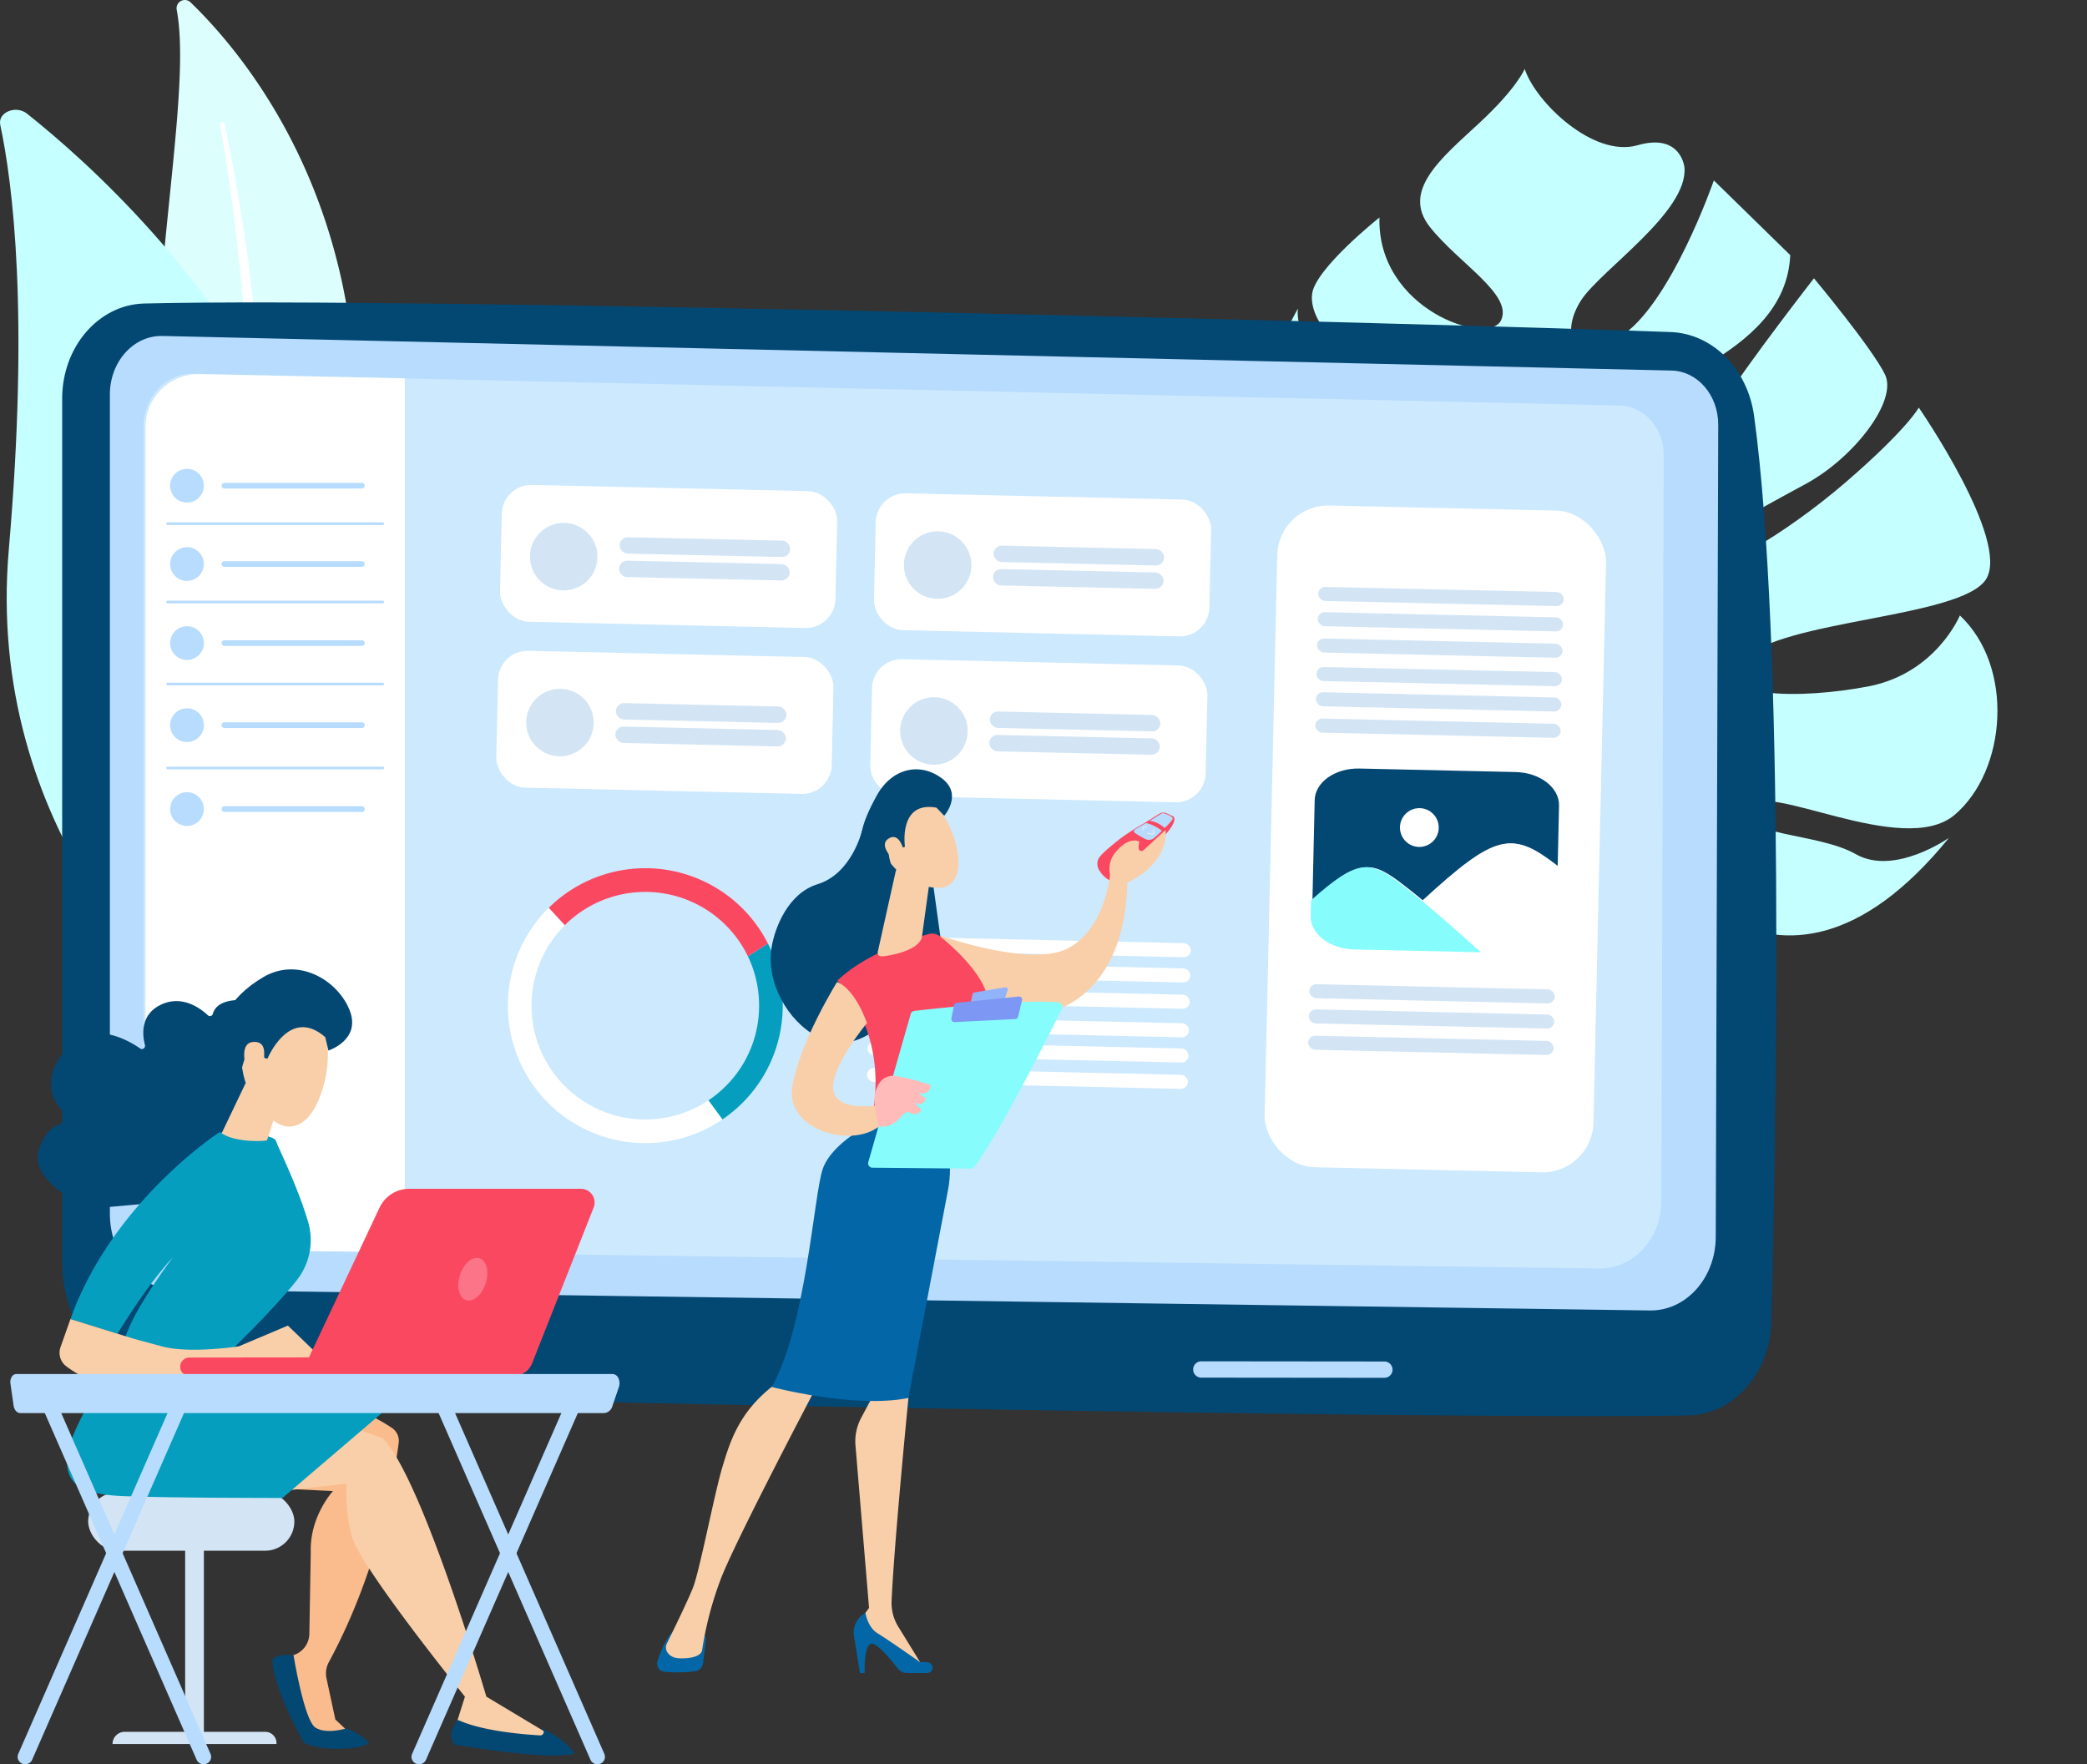 <svg xmlns="http://www.w3.org/2000/svg" xmlns:xlink="http://www.w3.org/1999/xlink" width="779.906" height="659.272" viewBox="0 0 779.906 659.272"><rect x="0" y="0" width="779.906" height="659.272" fill="#333333" stroke="none"/><defs><style>.a{fill:#c6ffff;}.b{fill:#dcfffe;}.c,.h,.j,.q,.x{fill:#fff;}.c,.d{mix-blend-mode:soft-light;}.c,.d,.j{isolation:isolate;}.d,.k{fill:#87fcfc;}.e{fill:#034773;}.f{fill:#b8dcfd;}.g{fill:azure;opacity:0.37;}.i{fill:#d3e5f5;}.j{mix-blend-mode:hard-light;}.l,.m{fill:none;}.l{stroke:#b8dcfd;stroke-linecap:round;stroke-miterlimit:10;}.n{fill:#059ebf;}.o{fill:#fb4861;}.p{fill:url(#a);}.q{opacity:0.5;}.r{fill:#f9cfa9;}.s{fill:#0366a6;}.t{fill:#91b3fa;}.u{fill:#7d97f4;}.v{fill:url(#b);}.w{fill:#fbbc8d;}.x{opacity:0.24;}</style><linearGradient id="a" x1="-281928.906" y1="153298.953" x2="-281929.094" y2="153306.844" gradientUnits="objectBoundingBox"><stop offset="0.004" stop-color="#e38ddd"/><stop offset="1" stop-color="#9571f6"/></linearGradient><linearGradient id="b" x1="5.098" y1="0.5" x2="6.098" y2="0.5" gradientUnits="objectBoundingBox"><stop offset="0" stop-color="#febbba"/><stop offset="1" stop-color="#ff928e"/></linearGradient></defs><g transform="translate(-452.497 -457.958)"><path class="a" d="M2259.01,583.384c1.55-18.592,57.815-35.857,53.361-75.2l-32.56-23.1s-8.767,49.126-25.705,63.374-21.776.774-16.223-11.512,34.2-38.646,30.346-54.829c0,0-3.144-12.795-18.65-5.549s-40.114-9.909-46.1-21.565c0,0-1.721,7.5-13.6,22.614s-24.922,29.481-12.152,41.243S2212.53,539,2209.417,549.23s-46.408,3.344-50.867-30.913c0,0-20.73,22.6-20.386,32.174s13.553,23.091,39.791,24.09,37.957,9.314,35.623,16.986-77.979-6.621-79.816-34.872c0,0-18.963,53.912-17.668,61.049s33.721,15.637,55.1,13.186,38.931,10.007,41.35,17.941-22.575-3.582-35.738-2.558-64.188-17.564-64.188-17.564,5.128,5.712,1.438,24.859,1.427,52.833,13.612,53.189,70.081-9.347,88.195-5.821,31.911,10.206,22.089,14.637-33.278.224-50.979,2.174-62.572,12.6-70.266,3c0,0,3.514,52.242,49.889,68.566,0,0,25.383-6.863,42.37-24.865s24.924-24.807,32.8-21.295-3.979,15.832-14.852,26.773-35.641,36.895-47.293,35.882c0,0,71.234,20.491,93.305-25,20.7-42.659,17.457-49.436,16.974-50.114,1.975,2.391,62.341,74.188,115.145-16.78,0,0-17.854,17.387-33.466,11.491s-44.47.573-41.76-10.977,59.366,10,75.966-9.317,13.484-58.077-9.731-73.894c0,0-5.4,22.737-29.549,31.511s-59.083,14.042-47.654-2.722,78.019-27.932,84.748-43.7-34.861-59.4-34.861-59.4-2.914,8.489-22.454,31.644-46.531,45.46-48.012,37.155,17.165-21.622,33.379-34.155,28.9-35.918,22.69-44.86-31.856-31.378-31.856-31.378-19.113,34.608-26.239,51.115S2257.459,601.976,2259.01,583.384Zm38.6,110.261c-20.786,13.187-15.384-6.9-8.809-19.678C2293.8,664.268,2318.4,680.459,2297.615,693.646Zm-16.47-43.77c-13.551,9.04-21.119,5.312-17.989-3.181C2270.351,627.181,2294.7,640.836,2281.145,649.876Zm-22.79-44.155c-7.032,5.375-11.112,5.589-12.063-4.414S2265.387,600.346,2258.355,605.721Z" transform="translate(-1082.901 -310.373) rotate(9)"/><path class="b" d="M701.859,471.128a3.081,3.081,0,0,1,5.175-2.755c21.8,21.057,74.023,83.93,59.278,192.326-18.5,136,9.184,186.1,44.085,216.919,0,0-48.312-14.936-78.129-65.8C659.06,686.926,711.683,523.286,701.859,471.128Z" transform="translate(-183.327 -9.541)"/><path class="c" d="M800.042,660.621c2.552,15.2,4.8,30.451,6.494,45.758q2.656,22.943,3.9,46c.767,15.363,1.246,30.738,1.071,46.11-.106,15.372-.872,30.723-1.7,46.133-.737,15.405-1.566,30.92-.81,46.568.74,15.615,3.356,31.393,8.778,46.225,1.356,3.7,2.784,7.383,4.415,10.948,1.566,3.6,3.291,7.126,5.079,10.622a162.166,162.166,0,0,0,44.788,54.047,2.98,2.98,0,0,0,3.763-4.621l-.009-.007c-2.918-2.442-5.8-4.914-8.571-7.507-1.4-1.274-2.749-2.608-4.118-3.916-1.318-1.358-2.689-2.666-3.964-4.064a157.119,157.119,0,0,1-14.331-17.549A172.226,172.226,0,0,1,823.955,935.2a150.064,150.064,0,0,1-5.944-21.81,170.183,170.183,0,0,1-2.7-22.541c-.85-15.189-.156-30.553.47-45.962.606-15.414,1.109-30.907.974-46.4q-.07-11.616-.557-23.222c-.14-3.868-.355-7.733-.563-11.6q-.367-5.794-.809-11.581-1.829-23.146-5.082-46.127c-2.247-15.3-4.9-30.536-8.133-45.643a.8.8,0,0,0-1.57.3Z" transform="translate(-265.29 -156.25)"/><g transform="translate(452.497 498.987)"><path class="a" d="M559.645,993.611c-2.4,5.1-10.456,6.45-15.381,2.609-27.175-21.2-97.5-86.685-88.472-191.088,7.622-88.164,1.466-136.728-3.2-158.646-.986-4.635,5.832-7.485,9.99-4.179C508.453,678.781,646.475,808.636,559.645,993.611Z" transform="translate(-452.497 -640.875)"/><path class="d" d="M669.926,1312.313a2.829,2.829,0,0,1-.453.182,2.9,2.9,0,0,1-3.42-1.261c-.608-1.26-60.741-127.426-56.944-250.513a2.415,2.415,0,0,1,2.7-2.05,2.448,2.448,0,0,1,2.568,2.244c-3.77,122.191,55.97,247.563,56.574,248.815A1.929,1.929,0,0,1,669.926,1312.313Z" transform="translate(-571.915 -959.798)"/></g><g transform="translate(475.731 570.971)"><path class="e" d="M550.675,981v322.355c0,26.518,18.625,48.2,41.989,48.887,103.771,3.036,466.712,10.4,565.5,8.746,16.978-.284,30.732-15.7,31.222-34.957,1.9-74.887,5-254.966-6.45-338.57-2.411-17.606-15.509-30.771-31.2-31.341-86.947-3.156-471.689-13.177-570.426-10.661C564.272,945.887,550.675,961.67,550.675,981Z" transform="translate(-550.675 -945.052)"/><path class="f" d="M626.006,1019.824v306.259c0,15.483,10.954,28.1,24.6,28.33l550.847,7.722c13.528.229,24.616-12.119,24.666-27.469l.922-303.523c.036-10.975-7.671-19.968-17.341-20.236L645.732,997.981C634.916,997.682,626.006,1007.549,626.006,1019.824Z" transform="translate(-608.179 -985.45)"/><path class="g" d="M678.988,1077.642v281.216c0,14.217,10.354,25.8,23.251,26.013l520.682,7.09c12.787.211,23.268-11.128,23.315-25.222l.871-278.7c.034-10.078-7.25-18.336-16.391-18.581l-533.082-11.87C687.41,1057.31,678.988,1066.37,678.988,1077.642Z" transform="translate(-648.623 -1030.949)"/><path class="h" d="M779.086,1386.387l-71.695-.9a25.811,25.811,0,0,1-25.2-26.013V1078.257A19.89,19.89,0,0,1,702.4,1058.2l76.7,1.576Z" transform="translate(-651.065 -1031.419)"/><g transform="translate(161.983 67.951)"><rect class="h" width="125.369" height="51.149" rx="11" transform="translate(2.541 0) rotate(1.287)"/><circle class="i" cx="12.619" cy="12.619" r="12.619" transform="translate(12.815 14.43)"/><rect class="i" width="63.772" height="6.135" rx="3.067" transform="matrix(1, 0.022, -0.022, 1, 46.383, 19.718)"/><rect class="i" width="63.772" height="6.135" rx="3.067" transform="matrix(1, 0.022, -0.022, 1, 46.187, 28.479)"/><rect class="h" width="125.369" height="51.149" rx="11" transform="translate(142.283 3.139) rotate(1.287)"/><circle class="i" cx="12.619" cy="12.619" r="12.619" transform="translate(152.557 17.569)"/><rect class="i" width="63.772" height="6.135" rx="3.067" transform="translate(186.126 22.858) rotate(1.287)"/><rect class="i" width="63.772" height="6.135" rx="3.067" transform="matrix(1, 0.022, -0.022, 1, 185.929, 31.619)"/><rect class="h" width="125.369" height="51.149" rx="11" transform="translate(1.149 61.99) rotate(1.287)"/><circle class="i" cx="12.619" cy="12.619" r="12.619" transform="translate(11.422 76.42)"/><rect class="i" width="63.772" height="6.135" rx="3.067" transform="matrix(1, 0.022, -0.022, 1, 44.991, 81.708)"/><rect class="i" width="63.772" height="6.135" rx="3.067" transform="translate(44.794 90.469) rotate(1.287)"/><rect class="h" width="125.369" height="51.149" rx="11" transform="translate(140.891 65.129) rotate(1.287)"/><circle class="i" cx="12.619" cy="12.619" r="12.619" transform="translate(151.164 79.559)"/><rect class="i" width="63.772" height="6.135" rx="3.067" transform="translate(184.733 84.847) rotate(1.287)"/><rect class="i" width="63.772" height="6.135" rx="3.067" transform="matrix(1, 0.022, -0.022, 1, 184.536, 93.608)"/></g><g transform="translate(448.938 75.458)"><rect class="h" width="122.897" height="247.339" rx="19" transform="translate(5.555 0) rotate(1.287)"/><g transform="translate(16.627 30.796)"><rect class="i" width="91.738" height="5.259" rx="2.63" transform="matrix(1, 0.022, -0.022, 1, 3.886, 0)"/><rect class="i" width="91.738" height="5.259" rx="2.63" transform="translate(3.674 9.423) rotate(1.287)"/><rect class="i" width="91.738" height="5.259" rx="2.63" transform="translate(3.453 19.262) rotate(1.287)"/><rect class="i" width="91.738" height="5.259" rx="2.63" transform="matrix(1, 0.022, -0.022, 1, 3.213, 29.927)"/><rect class="i" width="91.738" height="5.259" rx="2.63" transform="translate(3.001 39.35) rotate(1.287)"/><rect class="i" width="91.738" height="5.259" rx="2.63" transform="translate(2.78 49.189) rotate(1.287)"/><rect class="i" width="91.738" height="5.259" rx="2.63" transform="translate(0.551 148.441) rotate(1.287)"/><rect class="i" width="91.738" height="5.259" rx="2.63" transform="matrix(1, 0.022, -0.022, 1, 0.339, 157.865)"/><rect class="i" width="91.738" height="5.259" rx="2.63" transform="translate(0.118 167.704) rotate(1.287)"/><g transform="translate(0.988 67.925)"><path class="e" d="M2617.128,1694.925l-.505,22.5c-16.79-12.9-22.206-12.575-50.17,13.094-2.509-2.074-4.893-4.02-7.07-5.677-12.349-9.61-16.591-10.368-34.41,5.47l.841-37.441c.151-6.713,7.638-12,16.706-11.8l58.45,1.313C2610.036,1682.594,2617.279,1688.212,2617.128,1694.925Z" transform="translate(-2524.307 -1681.072)"/><path class="j" d="M2720.064,1840c-3.632-3.266-13.361-11.967-22.057-19.225,27.964-25.669,33.38-25.989,50.17-13.094l-.467,20.769c-.151,6.713-7.638,12-16.706,11.8Z" transform="translate(-2656.393 -1771.334)"/><path class="k" d="M2563.775,1849.435c-2.509-2.074-4.893-4.02-7.071-5.677-12.349-9.611-16.591-10.368-34.41,5.47l-.131,5.83c-.151,6.713,7.092,12.33,16.16,12.534l5.96.134,41.55.933C2582.2,1865.394,2572.471,1856.693,2563.775,1849.435Z" transform="translate(-2522.161 -1799.998)"/><circle class="j" cx="7.247" cy="7.247" r="7.247" transform="translate(33.372 14.798)"/></g></g></g><g transform="translate(40.335 91.452)"><circle class="f" cx="6.309" cy="6.309" r="6.309"/><path class="f" d="M854.857,1355.787H803.5a1.065,1.065,0,0,1,0-2.13h51.356a1.065,1.065,0,0,1,0,2.13Z" transform="translate(-783.192 -1348.412)"/></g><g transform="translate(40.335 120.994)"><circle class="f" cx="6.309" cy="6.309" r="6.309"/><path class="f" d="M854.857,1480.619H803.5a1.065,1.065,0,0,1,0-2.13h51.356a1.065,1.065,0,0,1,0,2.13Z" transform="translate(-783.192 -1473.245)"/></g><line class="l" x2="80.426" transform="translate(39.401 111.941)"/><g transform="translate(40.335 62.181)"><circle class="f" cx="6.309" cy="6.309" r="6.309"/><path class="f" d="M854.857,1232.1H803.5a1.065,1.065,0,0,1,0-2.13h51.356a1.065,1.065,0,0,1,0,2.13Z" transform="translate(-783.192 -1224.726)"/></g><line class="l" x2="80.426" transform="translate(39.401 82.671)"/><g transform="translate(40.335 151.658)"><circle class="f" cx="6.309" cy="6.309" r="6.309"/><path class="f" d="M854.857,1610.2H803.5a1.065,1.065,0,1,1,0-2.13h51.356a1.065,1.065,0,1,1,0,2.13Z" transform="translate(-783.192 -1602.823)"/></g><line class="l" x2="80.426" transform="translate(39.401 142.606)"/><g transform="translate(40.335 183.018)"><circle class="f" cx="6.309" cy="6.309" r="6.309"/><path class="f" d="M854.857,1742.712H803.5a1.065,1.065,0,1,1,0-2.13h51.356a1.065,1.065,0,1,1,0,2.13Z" transform="translate(-783.192 -1735.338)"/></g><line class="l" x2="80.426" transform="translate(39.401 173.966)"/><g transform="translate(166.551 211.42)"><path class="m" d="M1334.326,1875.777a42.524,42.524,0,1,0,23.579,77.927,42.966,42.966,0,0,0,6.49-5.334,42.247,42.247,0,0,0,12.455-30.069,42.835,42.835,0,0,0-1.163-9.947,42,42,0,0,0-3.018-8.49,42.638,42.638,0,0,0-38.343-24.086Z" transform="translate(-1282.965 -1866.94)"/><path class="n" d="M1598.912,1980.589a51.526,51.526,0,0,0-1.256-11.341,50.991,50.991,0,0,0-4.28-11.873l-7.481,4.776a42,42,0,0,1,3.017,8.49,42.835,42.835,0,0,1,1.163,9.947,42.247,42.247,0,0,1-12.455,30.069,42.966,42.966,0,0,1-6.49,5.334l5.231,7.12A51.307,51.307,0,0,0,1598.912,1980.589Z" transform="translate(-1496.191 -1929.228)"/><path class="h" d="M1269.762,1900.924a51.363,51.363,0,0,0,64.871,79.1l-5.231-7.12a42.531,42.531,0,0,1-53.649-65.472Z" transform="translate(-1254.462 -1886.136)"/><path class="o" d="M1325.106,1859.728a42.581,42.581,0,0,1,68.412,11.631l7.481-4.776a51.37,51.37,0,0,0-81.885-13.359Z" transform="translate(-1303.815 -1838.436)"/></g><line class="h" x1="9.038" y2="5.769" transform="translate(447.098 195.674)"/><line class="h" x1="6.319" y1="8.6" transform="translate(429.266 266.474)"/><rect class="h" width="119.96" height="5.259" rx="2.63" transform="translate(301.921 236.797) rotate(1.287)"/><rect class="h" width="119.96" height="5.259" rx="2.63" transform="translate(301.709 246.22) rotate(1.287)"/><rect class="h" width="119.96" height="5.259" rx="2.63" transform="translate(301.488 256.059) rotate(1.287)"/><rect class="h" width="119.96" height="5.259" rx="2.63" transform="translate(301.249 266.724) rotate(1.287)"/><rect class="h" width="119.96" height="5.259" rx="2.63" transform="translate(301.037 276.147) rotate(1.287)"/><rect class="h" width="119.96" height="5.259" rx="2.63" transform="translate(300.816 285.986) rotate(1.287)"/></g><g transform="translate(800.118 761.616)"><g transform="translate(62.436 0)"><path class="o" d="M2192.908,1776.835c3.587.269,6.754-3.429,12.25-10.007,3.906-4.675,5.021-7.441,5.96-8.439.846-.9,4.175-5.056,2.5-6.308,0,0-1.8-.894-2.621-1.215a2.75,2.75,0,0,0-2.218.035c-.572.294-5.912,3.678-5.912,3.678a91.978,91.978,0,0,0-9,5.754c-2.878,2.3-7.172,5.7-8.167,7.558a4.524,4.524,0,0,0,.563,4.719,9.818,9.818,0,0,0,3.64,3.383A9.565,9.565,0,0,0,2192.908,1776.835Z" transform="translate(-2185.253 -1750.65)"/><path class="o" d="M2260.331,1764.319a20.517,20.517,0,0,1,3.455.858l.036.016a12.42,12.42,0,0,1,2.868,1.839c.4-.4.811-.806,1.206-1.212-3.728-3.314-5.77-2.571-5.77-2.571C2261.332,1763.716,2261.109,1763.858,2260.331,1764.319Z" transform="translate(-2242.564 -1760.214)"/><path class="p" d="M2270.834,1760.669h0Z" transform="translate(-2250.581 -1758.298)"/><path class="f" d="M2267.746,1754.44a10.144,10.144,0,0,1,5.63,2.7,21.742,21.742,0,0,0,2.874-3.111.932.932,0,0,0,.141-.5c-.009-.314-.391-.654-1.581-1.241a11.367,11.367,0,0,0-1.592-.616,1.279,1.279,0,0,0-.917.038C2272.077,1751.806,2270.405,1752.872,2267.746,1754.44Z" transform="translate(-2248.224 -1751.381)"/><path class="f" d="M2243.118,1770.583c.2.427.871.826,2.221,1.595l5.266-3.812a14.36,14.36,0,0,0-2.5-.962,1.3,1.3,0,0,0-1.008.131c-1.881,1.111-3.532,2.079-3.532,2.079S2242.867,1770.055,2243.118,1770.583Z" transform="translate(-2229.383 -1763.402)"/><path class="f" d="M2252.444,1775.089c.326.184,1.363.771,1.658.923a3.136,3.136,0,0,0,3.766-.252c.216-.189,1.464-1.279,2.8-2.6a12.417,12.417,0,0,0-2.867-1.839l-.254-.115Z" transform="translate(-2236.543 -1766.344)"/><path class="q" d="M2266.6,1778.87h-.02l-2.316-.238a.2.2,0,1,1,.041-.394l2.054.211-.242-1.347a.2.2,0,0,1,.39-.07l.288,1.607a.2.2,0,0,1-.05.17A.2.2,0,0,1,2266.6,1778.87Z" transform="translate(-2245.433 -1770.663)"/><path class="q" d="M2256.663,1773.987h-.011a.2.2,0,0,1-.187-.209l.062-1.09a.2.2,0,0,1,.177-.186l1.311-.137a.194.194,0,0,1,.218.177.2.2,0,0,1-.177.217l-1.142.119-.052.922A.2.2,0,0,1,2256.663,1773.987Z" transform="translate(-2239.613 -1767.225)"/></g><path class="r" d="M1923.633,1870.88s32.179,11.651,47.28,6.132a15.489,15.489,0,0,0,1.924-.845c14.076-7.433,15.8-27.541,15.8-27.541l6.319,1.252s2.063,32.337-20.1,46.231c-10.9,6.838-27.672,9.21-53.441,1.062Z" transform="translate(-1921.419 -1825.441)"/><path class="r" d="M2204.987,1796.593l-.321-1.753a9.624,9.624,0,0,1,2.169-8.5c5.04-6.092,8.729-3.852,8.729-3.852a13.62,13.62,0,0,0-.244,2.458,1.084,1.084,0,0,0,1.819.773l8.226-7.559s2.3,12-15.337,20.256Z" transform="translate(-2137.449 -1771.654)"/></g><path class="e" d="M1703.628,1779.465s-3.75,15.982-16.62,19.949c-11.109,3.424-15.932,16.44-17.1,23.271-2.272,13.257,5.825,27.8,17.118,33.759,25.306,13.353,45.892-37.468,45.892-37.468l-3.857-27.956Z" transform="translate(-929.016 -1011.03)"/><path class="s" d="M1508.321,3046.947l-1.038,8.53a3.524,3.524,0,0,1-3.091,3.083,54.56,54.56,0,0,1-11.416.178,3.017,3.017,0,0,1-2.534-3.913c1.047-3.293,2.961-8.236,5.722-11.145h9.462A2.915,2.915,0,0,1,1508.321,3046.947Z" transform="translate(-792.054 -1976.068)"/><path class="r" d="M1821.375,2635.239l1.6,9.4s-5.348,54.176-6.3,75.846a16.977,16.977,0,0,0,2.513,9.651l9.3,15.1-23.636-13.947-.471-2.885,3.869-5.32-5.068-60.69a18.619,18.619,0,0,1,2.119-10.3l4.889-9.185Z" transform="translate(-1030.994 -1664.285)"/><path class="s" d="M1828.117,3036.944h-7.543a4.541,4.541,0,0,1-3.6-1.767c-2.351-3.055-7.223-9.016-9.553-9.172-3.136-.209-2.735,10.939-2.735,10.939h-1.758l-2.227-13.853a8.2,8.2,0,0,1,4.3-8.572h0s.717,5.3,4.6,7.646,15.818,10.743,15.818,10.743a10.767,10.767,0,0,1,3.066.082A2,2,0,0,1,1828.117,3036.944Z" transform="translate(-1029.069 -1953.808)"/><path class="r" d="M1560.75,2641.5s-31.333,59.436-36.314,73.006a130.369,130.369,0,0,0-6.792,25.963c-.1,1.675-2.188,3.282-7.931,3.282-2.964,0-4.416-1.188-5.126-2.338a3.348,3.348,0,0,1-.127-3.243c1.812-3.668,7.564-15.39,9.694-20.707,2.543-6.347,8.014-35.115,11.015-45.117s6.392-20.852,19.458-30.846C1544.627,2641.5,1553.6,2632.715,1560.75,2641.5Z" transform="translate(-802.743 -1666.083)"/><path class="o" d="M1787.141,2012.923c8.083-34.249-12.393-53.62-12.393-53.62,10.381-9.965,27.618-15.566,33.991-17.382a4.978,4.978,0,0,1,4.5.92c5.467,4.415,19.933,17.235,17.765,27.693-1.562,7.534-15.788,45.124-15.788,45.124S1802.06,2021.883,1787.141,2012.923Z" transform="translate(-1009.34 -1134.894)"/><path class="s" d="M1690.133,2259.521c3.29-9.909,17.92-16.955,17.92-16.955,14.92,8.96,28.075,2.735,28.075,2.735s2.95,11.277.914,21.757-14.812,77.83-14.812,77.83c-20.13,4.079-51.088-4.1-51.088-4.1C1683.964,2318.019,1686.844,2269.431,1690.133,2259.521Z" transform="translate(-930.252 -1364.538)"/><path class="r" d="M1845.232,1835.024l-6.572,29.517c-.629,2.6,1.741,2.174,4.37,1.679,4.3-.812,9.853-2.483,11.707-5.833a3.185,3.185,0,0,0,.337-1.113l2.823-20.468a3.677,3.677,0,0,0-2.152-3.864l-5.448-2.416A3.677,3.677,0,0,0,1845.232,1835.024Z" transform="translate(-1058.05 -1051.292)"/><g transform="translate(774.17 745.445)"><path class="r" d="M1864.657,1727.008s7,4.736,10,16.8-1.88,16.386-6.887,16.121-12.268-1.814-18.559-10.465S1855.489,1721.221,1864.657,1727.008Z" transform="translate(-1839.057 -1715.629)"/><path class="e" d="M1828.272,1711.283s-2.563-17.281,11.784-14.637l2.9,3.02s7.023-7.909-.749-13.887-18.556-4.447-24.523,6.436-8.132,18.532-3.131,25.294,8.763.963,8.763.963-2.294-5.853-.391-8.365,4.358,1.461,4.358,1.461Z" transform="translate(-1811.774 -1682.318)"/><path class="r" d="M1857.168,1796s-1.266-8.891-5.806-6.349,1.637,8.305,4.113,10.266Z" transform="translate(-1840.755 -1763.905)"/></g><path class="r" d="M1719.7,2018.116s-13.948,22.317-16.738,39.055,23.712,23.712,33.476,13.948l-1.395-6.974s-15.343,2.79-16.738-5.579,12.553-25.107,12.553-25.107S1726.676,2020.906,1719.7,2018.116Z" transform="translate(-954.388 -1193.204)"/><g transform="translate(776.905 826.893)"><path class="k" d="M1823.391,2109.186l15.856-55.372a1.615,1.615,0,0,1,1.366-1.163c2.873-.335,11.2-1.276,20.808-2.089,11.577-.979,25.021-1.773,33.055-1.1a1.621,1.621,0,0,1,1.324,2.332c-3.3,6.705-23.152,46.425-32.771,59.157a1.617,1.617,0,0,1-1.307.642l-36.788-.343A1.62,1.62,0,0,1,1823.391,2109.186Z" transform="translate(-1823.328 -2043.834)"/><path class="t" d="M1986.749,2028.412l11.5-1.916a.825.825,0,0,1,.919,1.073l-1.138,3.448a.825.825,0,0,1-.674.559l-11.062,1.478a.825.825,0,0,1-.913-1.006l.7-3.011A.825.825,0,0,1,1986.749,2028.412Z" transform="translate(-1947.011 -2026.485)"/><path class="u" d="M1954.806,2049.256l.947-4.933a1.14,1.14,0,0,1,1-.919l23.219-2.356a1.14,1.14,0,0,1,1.224,1.4l-1.476,6.147a1.141,1.141,0,0,1-1.052.873l-22.689,1.142A1.141,1.141,0,0,1,1954.806,2049.256Z" transform="translate(-1923.676 -2037.597)"/><path class="v" d="M1834.851,2185.209s-2.209-9.082-1.318-12.3,2.617-7.365,8.371-6.445a84.2,84.2,0,0,1,12.541,3.344s-.343,4.2-4.716,2.843l2.712,2.1s-.388,3.36-4.081,1.565l2.522,2.783a2.939,2.939,0,0,1-4.3.99C1843.86,2178.314,1842.558,2186.3,1834.851,2185.209Z" transform="translate(-1830.956 -2133.236)"/></g><g transform="translate(898.444 966.658)"><g transform="translate(0 0)"><path class="f" d="M2408.4,2623.25c-.052,0-.1,0-.157,0l-68.282-.068a3.051,3.051,0,1,1,.007-6.1l68.283.068a3.051,3.051,0,0,1,.149,6.1Z" transform="translate(-2336.909 -2617.084)"/></g></g><g transform="translate(485.454 1015.59)"><rect class="i" width="6.996" height="75.66" transform="translate(43.231 92.613) rotate(180)"/><path class="i" d="M630.19,3206.679h61.277v-.329a4.225,4.225,0,0,0-4.225-4.225h-52.5A4.554,4.554,0,0,0,630.19,3206.679Z" transform="translate(-621.096 -3112.607)"/><rect class="i" width="77.044" height="21.851" rx="10.925" transform="translate(0 0)"/></g><g transform="translate(477.575 967.886)"><path class="w" d="M897.127,2682.316s10.4,1.612,22.085,9.426a5.826,5.826,0,0,1,2.571,5.569c-1.4,11.086-7.154,46.97-26.13,82.018a8.822,8.822,0,0,0-.847,6.054l3.3,15.343,6.114,5.733H888.469l-10.485-28.375,4.484-1.418a8.483,8.483,0,0,0,5.924-7.942l.526-30.438c-.449-13.562,8.315-22.918,8.315-22.918l-25.15-1.224Z" transform="translate(-797.866 -2668.106)"/><path class="e" d="M918.459,3113.325c1.434,1.877-15.436,4.354-23.959.248,0,0-11.815-20.556-11.815-31.141,0,0,.938-2.158,7.875-1.669,0,0,3.967,24.34,8.156,27.067s11.72.276,11.72.276S916.343,3110.556,918.459,3113.325Z" transform="translate(-805.959 -2972.207)"/><path class="r" d="M885.529,2728.415c.134-.232,27.078-3.24,27.078-3.24a62.273,62.273,0,0,0,1.874,19.47c2.756,11.278,42.316,60.138,42.316,60.138l-4.148,13.149a66.72,66.72,0,0,0,37.854,2.277L964.8,2804.783S940.738,2722.8,926,2708.171l-27.008-9.344Z" transform="translate(-808.13 -2680.71)"/><path class="n" d="M575.44,2622.272s-15.524,23.09-16.8,33.622,4.252,14.812,20.541,15.518,59.772.694,59.772.694l37.112-31.717s-27.046-9.651-34.078-12.38S575.44,2622.272,575.44,2622.272Z" transform="translate(-558.467 -2622.272)"/><path class="e" d="M1167.726,3183.412s-4.466,4.325-1.449,9.138c0,0,35.376,6.27,44.981,3.425,0,0-1.994-4.552-12.81-9.733l.8.613a1.292,1.292,0,0,1-.854,2.317C1191.266,3188.766,1176.517,3187.461,1167.726,3183.412Z" transform="translate(-1021.64 -3050.618)"/></g><g transform="translate(466.59 820.204)"><path class="e" d="M591.531,2046.8c-2.614-.365-12.244-1.268-14.055,4.9a1.1,1.1,0,0,1-1.782.588c-2.951-2.766-9.956-7.91-17.975-3.809-7.08,3.621-6.678,10.61-5.624,14.867.255,1.028-.851,1.931-1.682,1.358-5.926-4.091-19.66-11.281-29.067,1.74-8.773,12.142-2.236,20.11,2.226,23.677a1.194,1.194,0,0,1-.639,2.052c-3.36.47-8.043,2.58-10.426,10.2-3.735,11.95,16.514,21.03,18.9,22.053a.978.978,0,0,0,.481.073l41.667-3.762a1.17,1.17,0,0,0,.833-.491l26.766-37.152a1.238,1.238,0,0,0,.2-1.027l-9-34.514A1,1,0,0,0,591.531,2046.8Z" transform="translate(-512.048 -2035.097)"/><path class="n" d="M621.455,2339.378s18.078-17.213,26.976-28.614a24.191,24.191,0,0,0,4.1-21.771c-4.063-13.687-11.283-27.864-11.941-30.07-1.009-3.382-21.279-3.241-21.279-3.241s-39.886,25.886-55.558,69.737l17.6,5.479s10.414-17.472,20.7-28.58c0,0-17.806,23.521-18.432,33.151Z" transform="translate(-551.514 -2194.754)"/><path class="r" d="M825.3,2180.7c-.212.7-5.5,18.242-5.916,18.606s-11.6.966-16.869-2.634l8.935-18.7Z" transform="translate(-733.774 -2135.435)"/><g transform="translate(67.338)"><path class="r" d="M863.9,2069.842s4.415,9.38.032,23.99-12.249,16.113-17.367,12.7-11.81-9.6-13.028-22.671S857.847,2057.992,863.9,2069.842Z" transform="translate(-824.759 -2049.311)"/><path class="e" d="M815.11,2031.61s8.122-19.841,21.605-8.063l1.169,5s12.365-3.946,7.91-15.123-19.189-20.024-32.3-12.277-17.8,18.165-16.757,28.435,8.643,6.506,8.643,6.506,1.247-7.614,4.829-9.072,3.684,4.272,3.684,4.272Z" transform="translate(-796.594 -1998.223)"/><path class="r" d="M844.187,2123.038s4.235-10.175-2.149-10.337-3.476,9.789-2.091,13.41Z" transform="translate(-828.256 -2085.608)"/></g><path class="r" d="M645.133,2565.605l-13.282-12.8-18.374,7.762s-18.289,2.834-28.756,0l-10.468-2.833-23.654-7.364-3.715,10.5a6.322,6.322,0,0,0,2.31,7.263,41.742,41.742,0,0,0,5.974,3.721c3.115,1.363,76.789-.943,76.789-.943Z" transform="translate(-538.364 -2419.703)"/></g><g transform="translate(519.82 902.19)"><path class="o" d="M740.257,2617.752c.059,0,.118,0,.177,0l77.046-.084a3.449,3.449,0,1,0-.008-6.9l-77.045.084a3.449,3.449,0,0,0-.169,6.893Z" transform="translate(-736.981 -2547.8)"/><path class="o" d="M1031.477,2344.665H967.313a12.229,12.229,0,0,0-11.061,7.013l-29.663,62.9h79.739a7.432,7.432,0,0,0,6.912-4.7l23-58.2A5.124,5.124,0,0,0,1031.477,2344.665Z" transform="translate(-881.718 -2344.665)"/><path class="x" d="M1176.79,2460.212c-1.391,4.32-.363,8.515,2.294,9.371s5.939-1.953,7.329-6.273.363-8.515-2.294-9.371S1178.181,2455.892,1176.79,2460.212Z" transform="translate(-1072.236 -2427.962)"/></g><g transform="translate(459.094 976.591)"><path class="f" d="M1195.9,2799.7a2.866,2.866,0,0,0,1.114-.226,2.753,2.753,0,0,0,1.477-3.64l-59.173-135.1a2.841,2.841,0,0,0-3.707-1.45,2.752,2.752,0,0,0-1.477,3.64l59.173,135.1A2.825,2.825,0,0,0,1195.9,2799.7Z" transform="translate(-979.246 -2659.06)"/><path class="f" d="M1105.1,2799.7a2.824,2.824,0,0,0,2.593-1.677l59.173-135.1a2.753,2.753,0,0,0-1.477-3.64,2.841,2.841,0,0,0-3.707,1.45l-59.173,135.1a2.752,2.752,0,0,0,1.477,3.64A2.864,2.864,0,0,0,1105.1,2799.7Z" transform="translate(-955.101 -2659.058)"/><path class="f" d="M574,2799.7a2.866,2.866,0,0,0,1.114-.226,2.753,2.753,0,0,0,1.477-3.64l-59.173-135.1a2.841,2.841,0,0,0-3.707-1.45,2.752,2.752,0,0,0-1.477,3.64l59.173,135.1A2.824,2.824,0,0,0,574,2799.7Z" transform="translate(-504.517 -2659.06)"/><path class="f" d="M483.194,2799.7a2.824,2.824,0,0,0,2.593-1.677l59.173-135.1a2.752,2.752,0,0,0-1.477-3.64,2.841,2.841,0,0,0-3.707,1.45L480.6,2795.83a2.752,2.752,0,0,0,1.477,3.64A2.863,2.863,0,0,0,483.194,2799.7Z" transform="translate(-480.374 -2659.058)"/></g><path class="f" d="M468.838,2640.71a3.781,3.781,0,0,1,.464-2.463,2.042,2.042,0,0,1,1.7-1.084H693.913a2.471,2.471,0,0,1,2.137,1.582,4.5,4.5,0,0,1,.166,3.287L693.8,2649.1a3.487,3.487,0,0,1-3.07,2.656h-218.2c-1.227,0-2.281-1.177-2.514-2.8Z" transform="translate(-12.443 -1665.753)"/></g></svg>